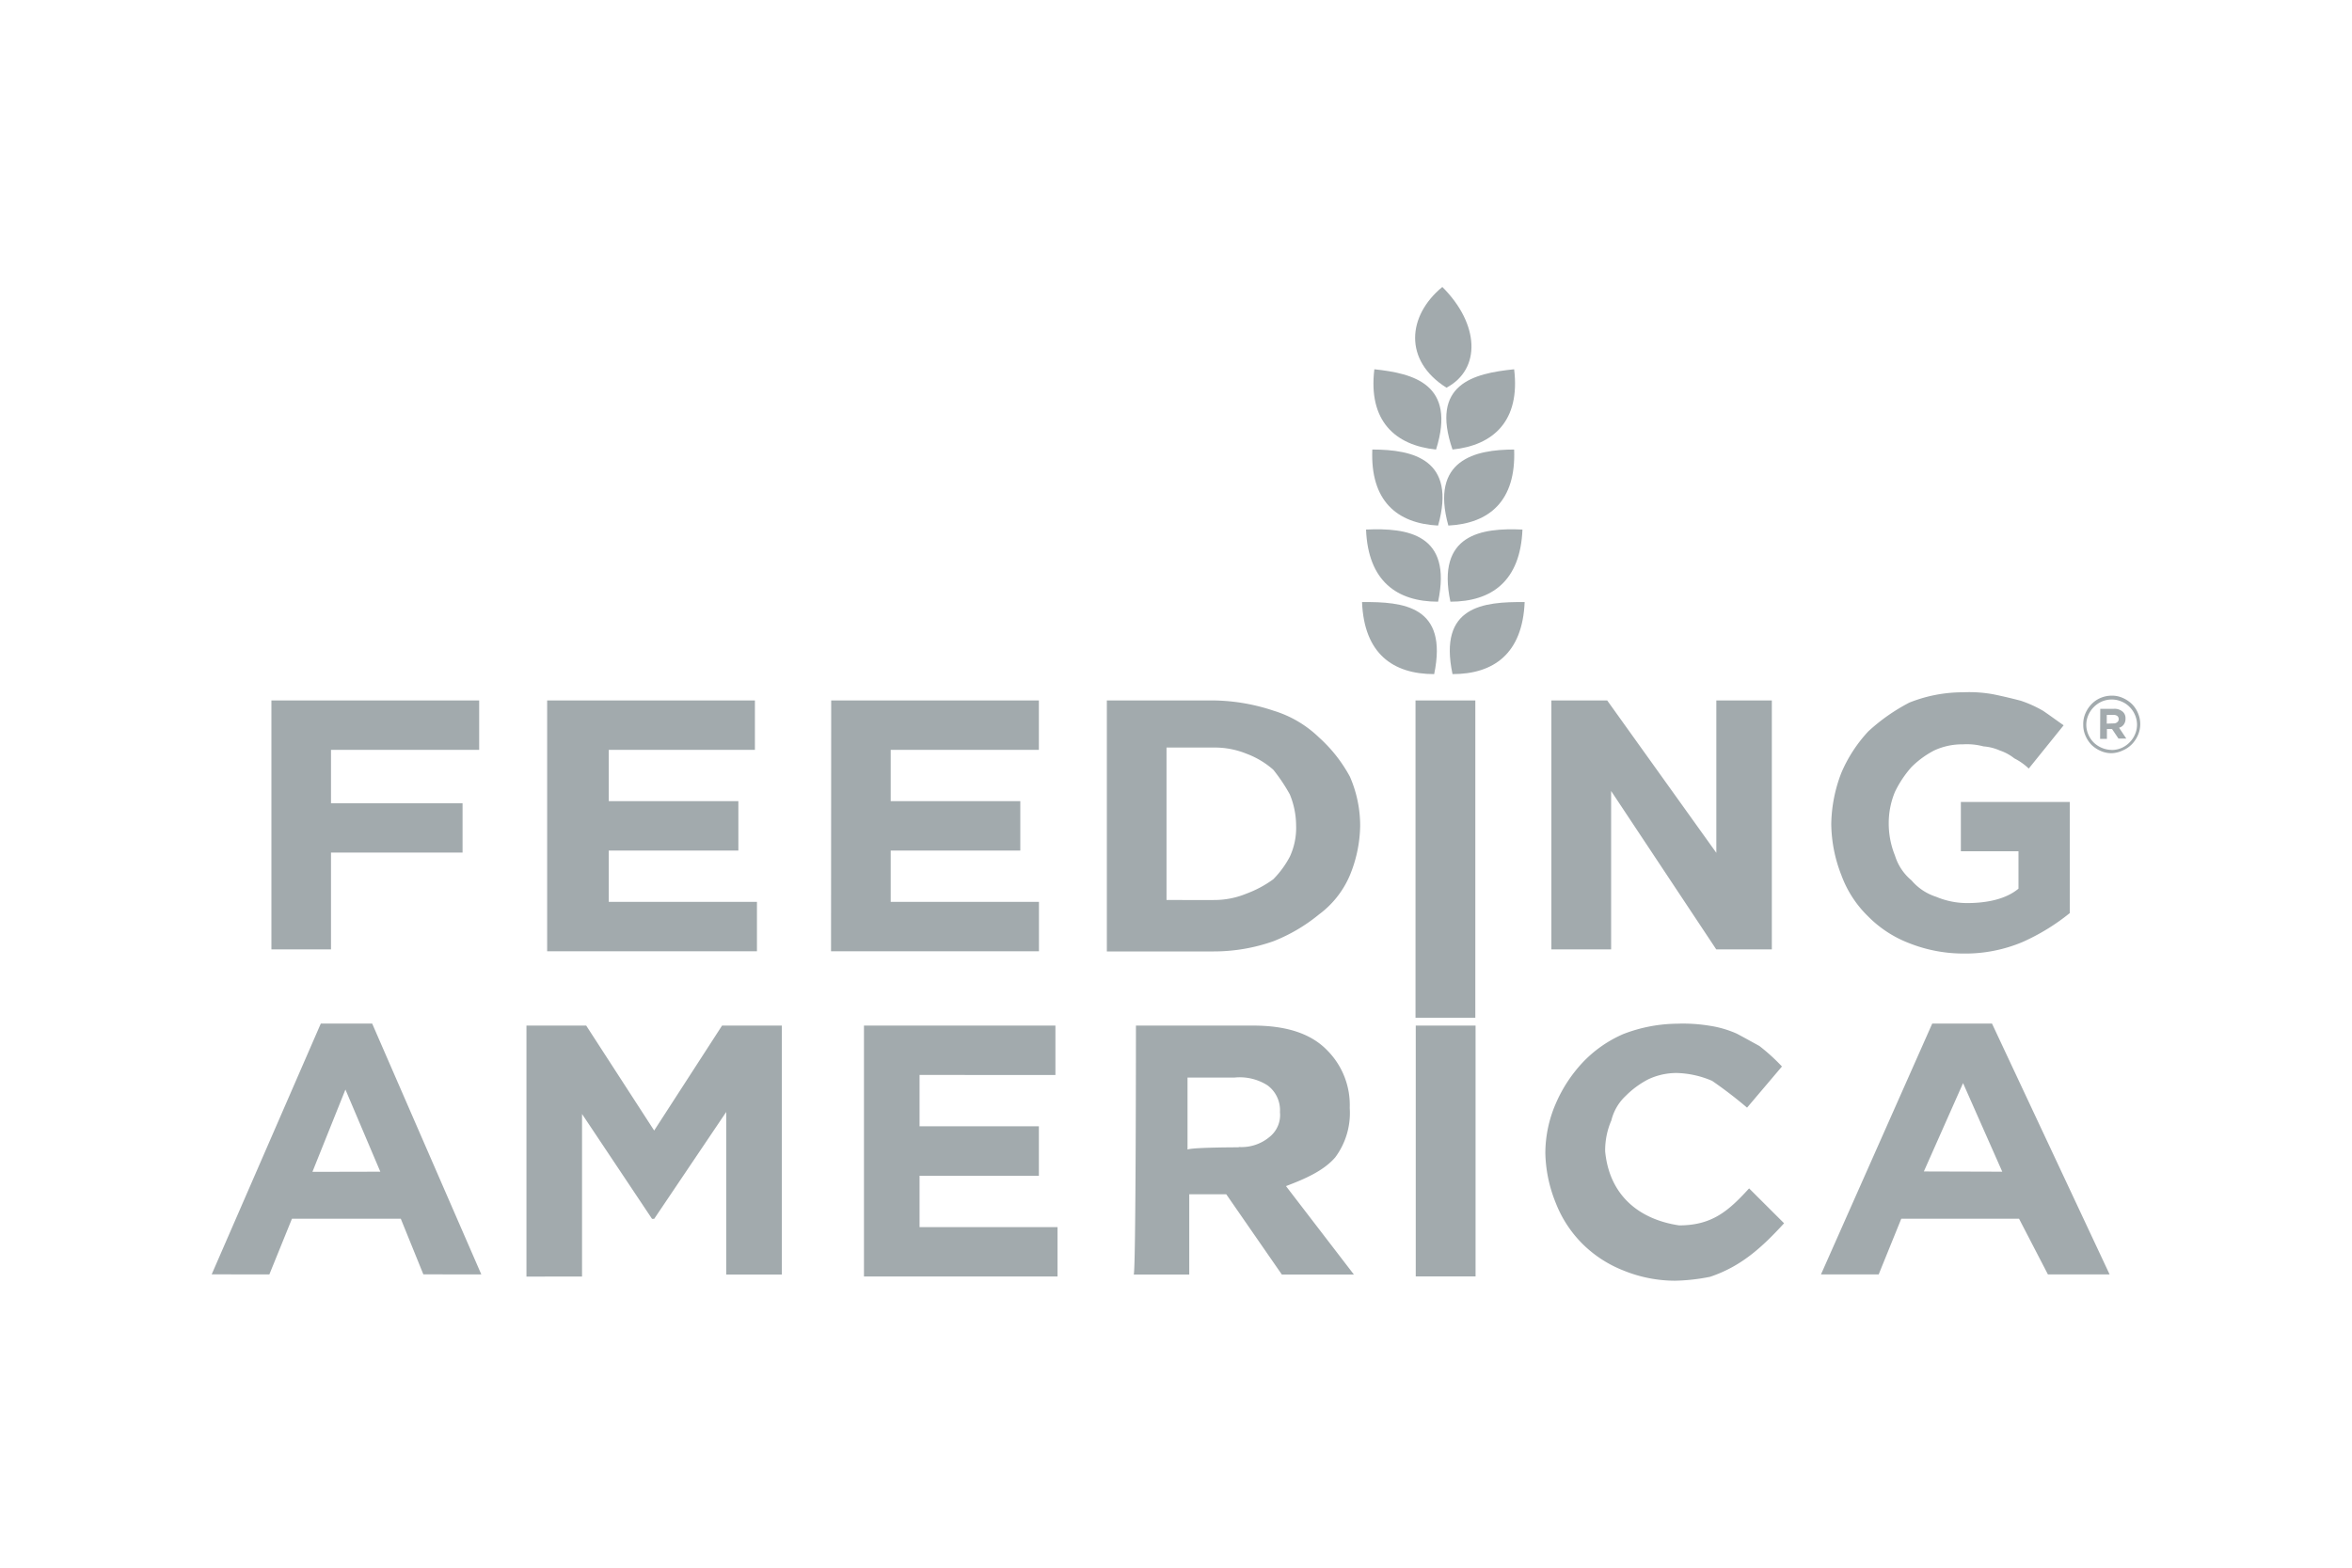 <?xml version="1.0" encoding="UTF-8"?> <svg xmlns="http://www.w3.org/2000/svg" id="Layer_1" data-name="Layer 1" viewBox="0 0 300 200"><defs><style>.cls-1{fill:#a2aaad;}</style></defs><title>Non-Profits-B-Feeding America</title><path class="cls-1" d="M34.62,89.36h26.5v6.3H42.22v6.82H59v6.29H42.22v12.35h-7.6Zm35.17,0h26.5v6.3H77.65v6.55H94.18v6.3H77.65v6.55h18.9v6.3H69.79Zm36.23,0h26.49v6.3h-18.9v6.55h16.53v6.3H113.61v6.55h18.91v6.3H106Zm48.81,25.46A10.74,10.74,0,0,0,159,114a14.05,14.05,0,0,0,3.41-1.83,12.15,12.15,0,0,0,2.11-2.88,8.76,8.76,0,0,0,.8-4,10.54,10.54,0,0,0-.8-3.94,22.2,22.2,0,0,0-2.11-3.15A11,11,0,0,0,159,96.16a10.74,10.74,0,0,0-4.21-.79h-6v19.45ZM141.18,89.36h13.65a25.07,25.07,0,0,1,7.62,1.31,14.33,14.33,0,0,1,5.79,3.41,18.63,18.63,0,0,1,3.94,5,15.65,15.65,0,0,1,1.31,6.29,17.16,17.16,0,0,1-1.31,6.29,12.06,12.06,0,0,1-3.94,5,21.63,21.63,0,0,1-5.79,3.41,22.82,22.82,0,0,1-7.62,1.31H141.18Zm39.37,0h7.63v40.48h-7.63Zm17.33,0H205l13.92,19.44V89.36H226v31.76h-7.09L205.5,100.91v20.21h-7.62Zm52.49,32.29a18.78,18.78,0,0,1-6.82-1.31,14.75,14.75,0,0,1-5.25-3.41,14.06,14.06,0,0,1-3.42-5.25,18.3,18.3,0,0,1-1.3-6.56,18.74,18.74,0,0,1,1.3-6.56,18.25,18.25,0,0,1,3.42-5.25,24,24,0,0,1,5.25-3.68,18.37,18.37,0,0,1,6.82-1.31,17.09,17.09,0,0,1,3.95.27c1.3.27,2.37.53,3.41.8a15.25,15.25,0,0,1,2.88,1.3c.8.54,1.84,1.31,2.61,1.84l-4.45,5.52a7.69,7.69,0,0,0-1.84-1.3,6,6,0,0,0-1.84-1,6.31,6.31,0,0,0-2.1-.53,8.2,8.2,0,0,0-2.62-.26,8.44,8.44,0,0,0-3.68.79,11.76,11.76,0,0,0-2.88,2.11,13.73,13.73,0,0,0-2.1,3.15,10.35,10.35,0,0,0-.8,3.94,10.92,10.92,0,0,0,.8,4.21,6.63,6.63,0,0,0,2.1,3.15,6.88,6.88,0,0,0,3.15,2.1,10.2,10.2,0,0,0,3.94.8c2.62,0,5-.53,6.56-1.84V108.6h-7.35v-6.29H264v14.18a27,27,0,0,1-6,3.68,18.8,18.8,0,0,1-7.63,1.48Z"></path><path class="cls-1" d="M48.51,149.48,44.06,139l-4.21,10.5Zm-7.59-18.9h6.55l13.92,32H54l-2.88-7.1H37.24l-2.88,7.1H27Zm26.23.26h7.62l8.67,13.39,8.66-13.39h7.62V162.6H92.63V141.86L83.44,155.5h-.27l-8.93-13.38v20.74H67.15Zm43.05,0h24.42v6.3H117.29v6.55h15.22V150H117.29v6.55h17.6v6.3H110.2ZM158,146.33a5.56,5.56,0,0,0,3.95-1.3,3.57,3.57,0,0,0,1.31-3.15,3.94,3.94,0,0,0-1.58-3.41,6.59,6.59,0,0,0-4.21-1h-6v9.19c.53-.29,6.55-.29,6.55-.29Zm-13.11-15.49h14.95c4.21,0,7.36,1,9.44,3.15a9.89,9.89,0,0,1,2.88,7.36,9.49,9.49,0,0,1-1.84,6.29c-1.57,1.84-4.21,2.88-6.29,3.68l8.66,11.28h-9.19l-7.09-10.24h-4.72V162.6h-7.09c.29.26.29-31.76.29-31.76Zm35.69,0h7.63v32h-7.63Zm33.06,32.55a17.5,17.5,0,0,1-6.56-1.3,15.37,15.37,0,0,1-5.25-3.42,15.16,15.16,0,0,1-3.41-5.25,17.8,17.8,0,0,1-1.31-6.29,15.92,15.92,0,0,1,1.31-6.29,18.23,18.23,0,0,1,3.41-5.25,15.72,15.72,0,0,1,5.25-3.68,19.47,19.47,0,0,1,6.83-1.31,20.85,20.85,0,0,1,4.21.27,13.37,13.37,0,0,1,3.41,1c1,.53,1.84,1,2.88,1.57a24.65,24.65,0,0,1,2.88,2.62l-4.45,5.25a55.3,55.3,0,0,0-4.46-3.42,12.16,12.16,0,0,0-4.45-1,8.44,8.44,0,0,0-3.68.8,11.51,11.51,0,0,0-2.88,2.11,6.34,6.34,0,0,0-1.84,3.14,9.58,9.58,0,0,0-.79,3.95c.53,5.52,4.21,8.66,9.43,9.44,4.21,0,6.3-1.84,8.93-4.72l4.46,4.45c-2.88,3.15-5.52,5.52-9.44,6.83a25,25,0,0,1-4.48.5Zm41.75-13.91-5-11.3-5,11.27Zm-8.93-18.9h7.62l15,32h-7.87l-3.68-7.1H242.51l-2.88,7.1h-7.36Z"></path><path class="cls-1" d="M185.27,86c5.25,0,8.93-2.61,9.2-9.19C189.22,76.76,183.43,77.29,185.27,86ZM185,76.76c5.25,0,8.93-2.62,9.19-9.2C189,67.32,183.17,68.12,185,76.76Zm-.27-9.71c5.25-.27,8.66-3.15,8.4-9.7C188.15,57.35,182.39,58.65,184.74,67.05Zm.53-9.7c5.25-.54,8.67-3.68,7.87-10.24C187.91,47.64,182.39,49,185.27,57.35ZM182.93,86c-5.26,0-8.94-2.61-9.2-9.19C179,76.76,184.74,77.29,182.93,86Z"></path><path class="cls-1" d="M183.43,76.76c-5.25,0-8.93-2.62-9.19-9.2C179.51,67.32,185.27,68.12,183.43,76.76Zm0-9.71c-5.25-.27-8.66-3.15-8.39-9.7C180.29,57.35,185.8,58.65,183.43,67.05Zm-.26-9.7c-5.25-.54-8.67-3.68-7.87-10.24C180.29,47.64,185.8,49,183.17,57.35Z"></path><path class="cls-1" d="M184.5,49.46c4.45-2.37,4.21-8.13-.53-12.85C179.51,40.28,179,46,184.5,49.46Z"></path><path class="cls-1" d="M269.35,96.09a3.38,3.38,0,0,1-1.41-.29,3.91,3.91,0,0,1-1.16-.77,3.79,3.79,0,0,1-.77-1.16,3.39,3.39,0,0,1-.29-1.41v0A3.39,3.39,0,0,1,266,91a3.91,3.91,0,0,1,.77-1.16,3.43,3.43,0,0,1,1.16-.8,3.65,3.65,0,0,1,1.43-.29,3.34,3.34,0,0,1,1.4.29,4,4,0,0,1,1.17.78,3.56,3.56,0,0,1,.77,1.16,3.51,3.51,0,0,1,.29,1.4v0a3.51,3.51,0,0,1-.29,1.4,3.91,3.91,0,0,1-.77,1.16,3.63,3.63,0,0,1-1.17.8A3.53,3.53,0,0,1,269.35,96.09Zm0-.41a3.19,3.19,0,0,0,1.28-.27,3.26,3.26,0,0,0,1-.7,3.16,3.16,0,0,0,.68-1,3.09,3.09,0,0,0,.27-1.26v0a3.09,3.09,0,0,0-.27-1.26,3.16,3.16,0,0,0-.68-1,3,3,0,0,0-1-.68,3.12,3.12,0,0,0-1.28-.27,3.24,3.24,0,0,0-1.29.27,3.39,3.39,0,0,0-1,.7,3.25,3.25,0,0,0-.68,1,3.09,3.09,0,0,0-.27,1.26v0a3.09,3.09,0,0,0,.27,1.26,3.25,3.25,0,0,0,.68,1,3.35,3.35,0,0,0,2.3.94Zm-1.46-5.25h1.72a1.56,1.56,0,0,1,1.19.41,1.08,1.08,0,0,1,.31.82v0a1.23,1.23,0,0,1-.22.77,1.07,1.07,0,0,1-.6.41l.92,1.38h-1L269.39,93h-.65v1.26h-.87Zm1.7,1.86a.66.66,0,0,0,.48-.17.44.44,0,0,0,.17-.38v0a.49.49,0,0,0-.19-.41.78.78,0,0,0-.51-.12h-.82v1.11Z"></path></svg> 